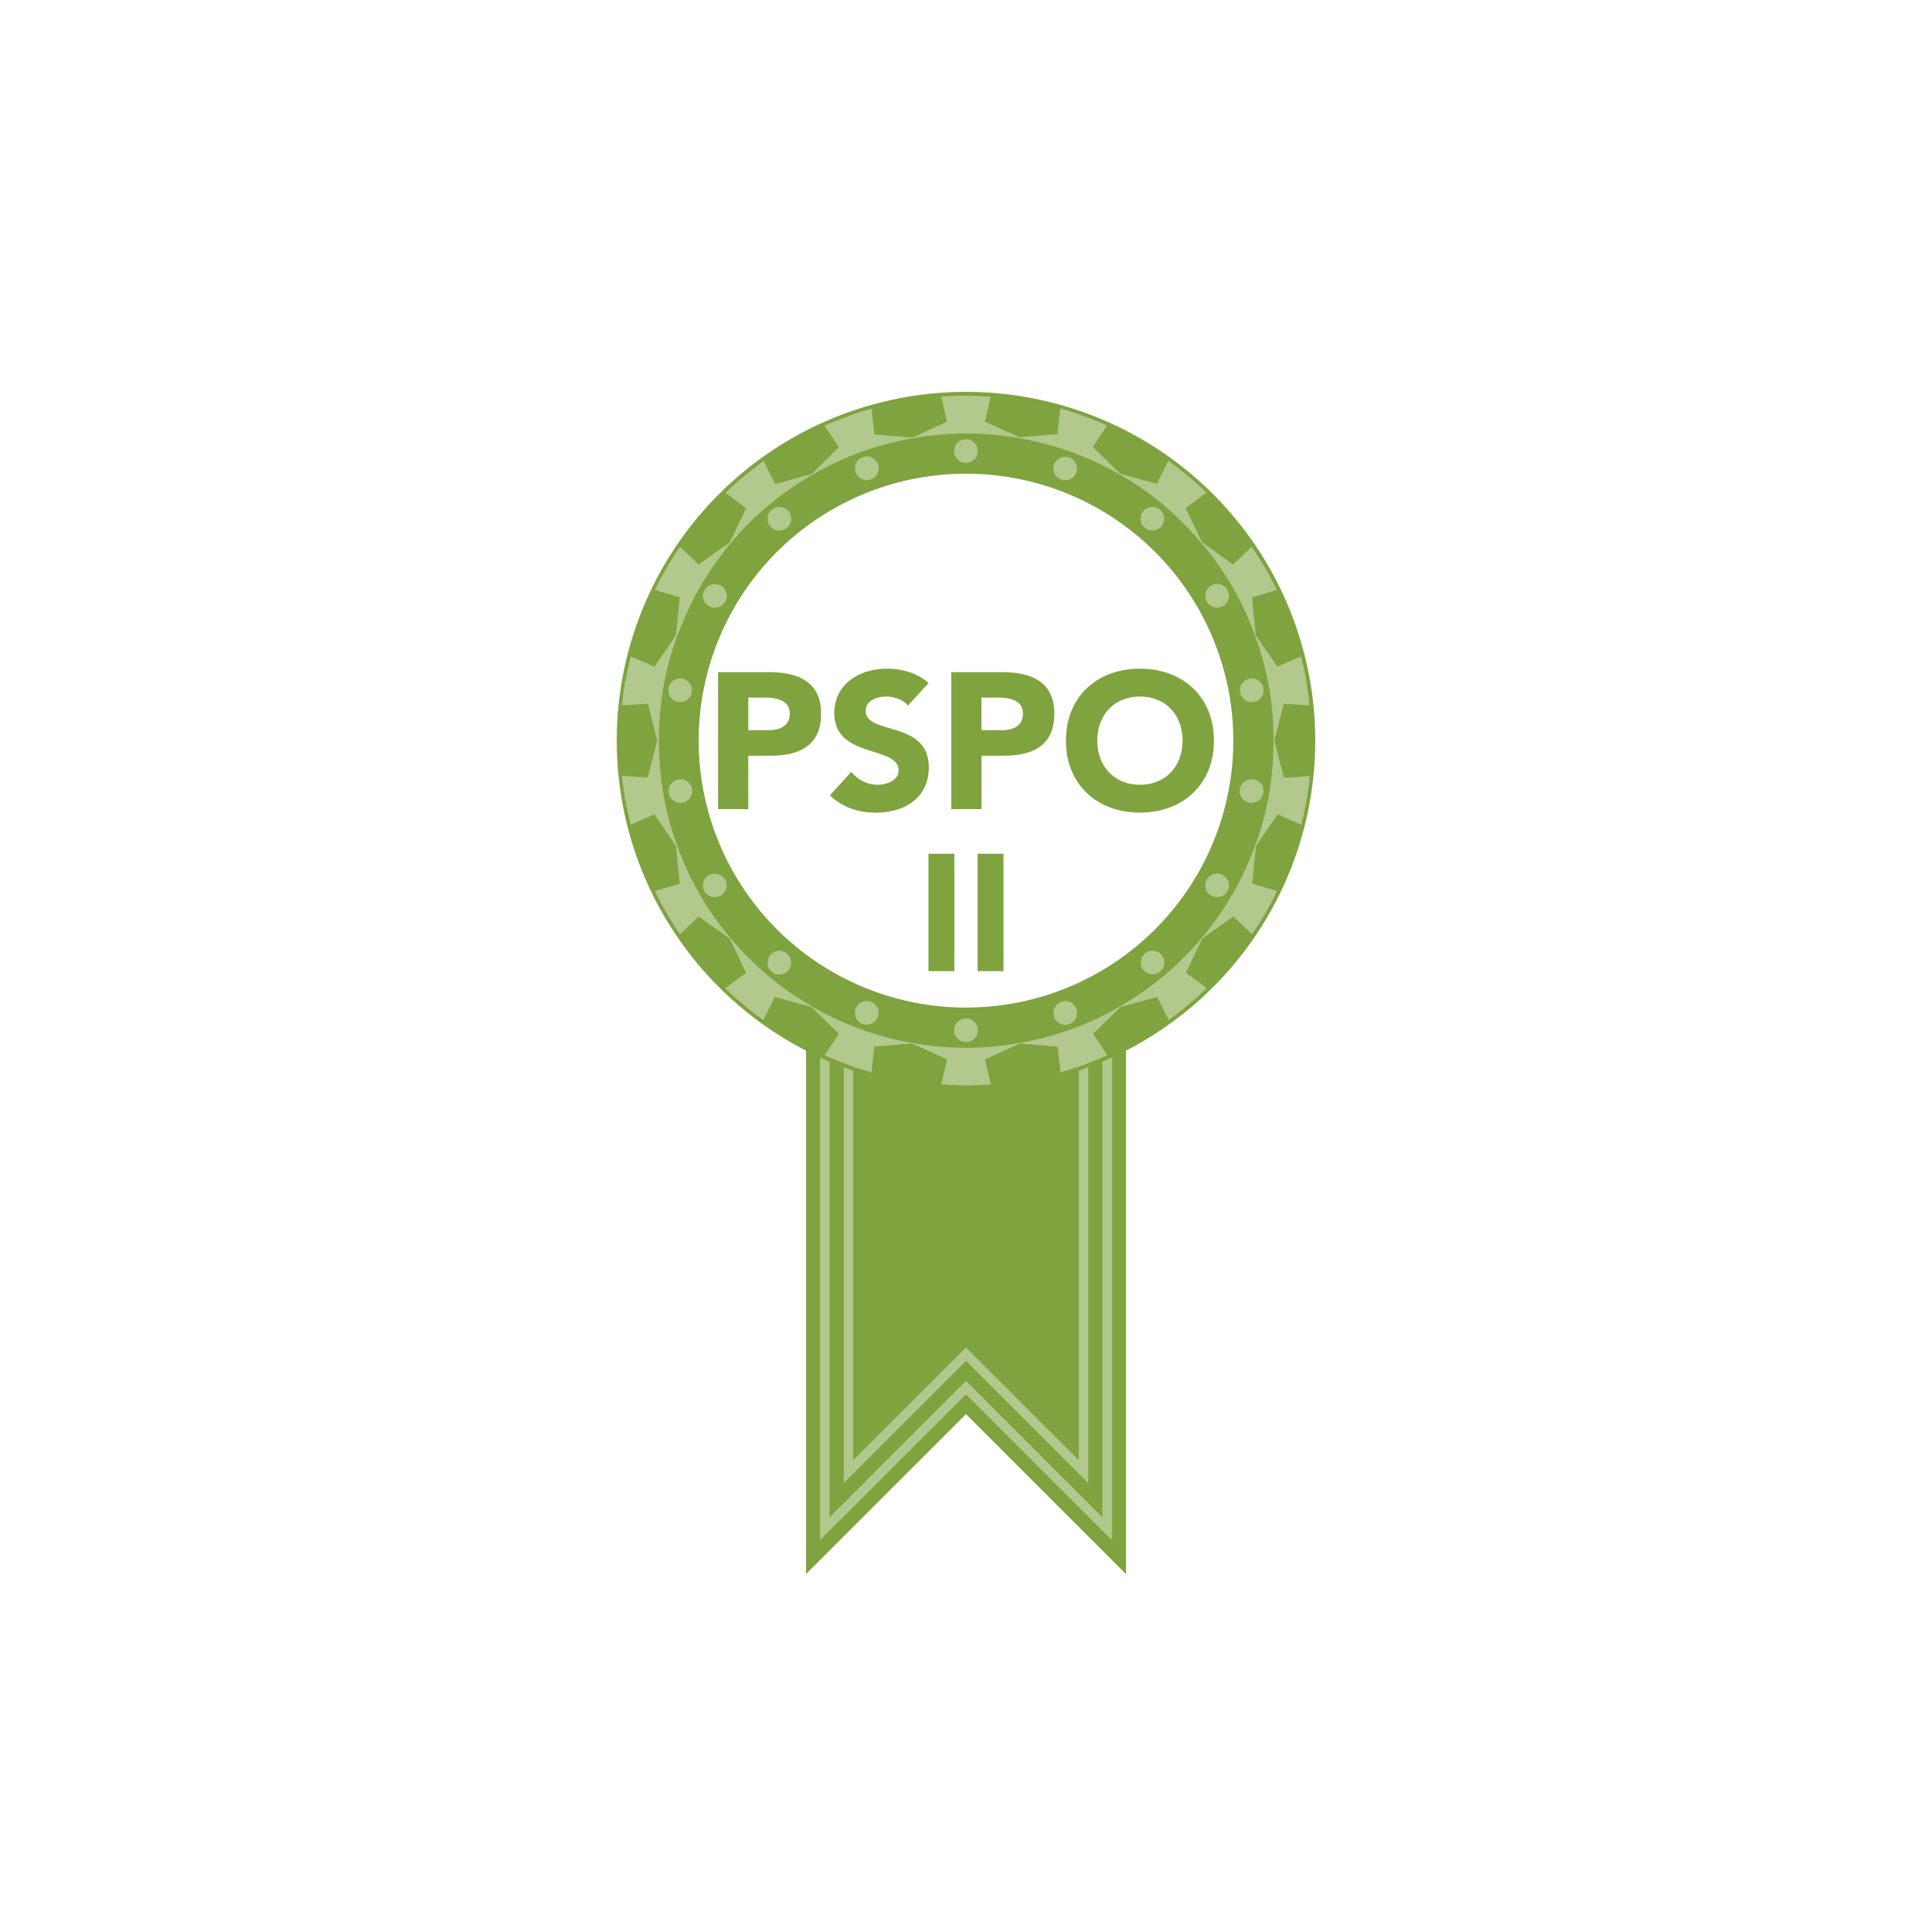 <svg xmlns="http://www.w3.org/2000/svg" width="448" height="448" fill="none"><path fill="#fff" d="M0 0h448v448H0z"/><g clip-path="url(#a)"><path fill="#7FA33F" d="M186.902 188.146V365L224 327.917 261.093 365V188.146h-74.191z"/><path fill="#B2C88C" d="M255.635 193.594v158.248l-30.081-30.077-1.554-1.558-1.554 1.552-30.087 30.083V193.594h63.276zm2.196-2.193h-67.668v165.731L224 323.333l33.831 33.821V191.401z"/><path fill="#B2C88C" d="M250.151 199.077V338.59l-24.597-24.578L224 312.45l-1.554 1.562-24.596 24.589V199.077h52.301zm2.196-2.193h-56.693v147.002L224 315.553l28.347 28.333V196.884z"/><path fill="#7FA33F" d="M281.264 114.559A81.046 81.046 0 0 0 224 90.875a81.046 81.046 0 0 0-57.264 23.684 80.835 80.835 0 0 0-22.164 41.406 80.76 80.76 0 0 0 4.608 46.723 80.897 80.897 0 0 0 29.828 36.293A81.063 81.063 0 0 0 224 252.609a81.065 81.065 0 0 0 44.992-13.628 80.897 80.897 0 0 0 29.828-36.293 80.76 80.76 0 0 0 4.608-46.723 80.835 80.835 0 0 0-22.164-41.406z"/><path fill="#B2C88C" d="M224 107.322a2.743 2.743 0 0 0 2.745-2.741A2.743 2.743 0 0 0 224 101.84a2.743 2.743 0 0 0-2.745 2.741 2.743 2.743 0 0 0 2.745 2.741zm-22.071 3.838a2.737 2.737 0 0 0 1.809-2.452 2.735 2.735 0 0 0-1.577-2.608 2.743 2.743 0 0 0-3.016.458 2.735 2.735 0 0 0-.73 2.958 2.688 2.688 0 0 0 2.452 1.824c.362.012.724-.049 1.062-.18zm-22.95 7.018a2.74 2.74 0 0 0 1.521 4.839 2.746 2.746 0 0 0 2.675-1.477 2.737 2.737 0 0 0-.352-3.033 2.747 2.747 0 0 0-3.844-.329zm-14.604 22.369a2.75 2.75 0 0 0 3.988-1.471 2.741 2.741 0 0 0-2.236-3.61 2.745 2.745 0 0 0-2.74 1.352 2.69 2.69 0 0 0 .183 3.028c.219.285.493.523.805.701zm-6.149 16.831a2.75 2.75 0 0 0-2.808 1.201 2.743 2.743 0 0 0 .042 3.049 2.744 2.744 0 0 0 2.84 1.124 2.74 2.74 0 0 0-.074-5.374zm-.933 23.355a2.738 2.738 0 0 0-1.073 4.955 2.747 2.747 0 0 0 4.257-2.762 2.746 2.746 0 0 0-3.184-2.193zm7.082 22.204a2.74 2.74 0 0 0 .665 5.027 2.74 2.74 0 0 0 1.596-.058 2.737 2.737 0 0 0 1.472-3.982 2.812 2.812 0 0 0-3.733-.987zm14.275 18.531a2.737 2.737 0 0 0 .76 4.178 2.744 2.744 0 0 0 3.083-4.507 2.673 2.673 0 0 0-1.992-.658 2.666 2.666 0 0 0-1.851.987zm22.324 16.136a2.744 2.744 0 0 0 2.745-2.742 2.743 2.743 0 0 0-2.745-2.741 2.743 2.743 0 0 0-2.745 2.741 2.744 2.744 0 0 0 2.745 2.742zM224 236.161a2.748 2.748 0 0 0-2.536 1.692 2.736 2.736 0 0 0 .595 2.988 2.751 2.751 0 0 0 2.992.594 2.746 2.746 0 0 0 1.694-2.533c0-.727-.289-1.424-.804-1.938a2.748 2.748 0 0 0-1.941-.803zm22.071-3.838a2.746 2.746 0 0 0-1.809 2.453 2.735 2.735 0 0 0 1.577 2.608 2.75 2.75 0 0 0 3.016-.458 2.743 2.743 0 0 0 .73-2.958 2.658 2.658 0 0 0-1.401-1.581 2.665 2.665 0 0 0-2.113-.064zm19.436-11.239a2.736 2.736 0 0 0-.865 2.929 2.744 2.744 0 0 0 3.948 1.578 2.736 2.736 0 0 0 .76-4.178 2.75 2.75 0 0 0-3.843-.329zm18.118-18.147a2.746 2.746 0 0 0-4.046 3.064 2.74 2.74 0 0 0 2.294 2.016 2.74 2.74 0 0 0 2.74-1.352 2.693 2.693 0 0 0-.182-3.028 2.733 2.733 0 0 0-.806-.7z"/><path fill="#B2C88C" d="m295.484 171.742 2.196-8.553 5.985.384c-.22-1.919-.44-3.838-.769-5.702v-.055c-.329-1.919-.714-3.783-1.208-5.592l-5.49 2.358-4.996-7.292-.879-8.772 5.765-1.7c-.824-1.699-1.757-3.399-2.69-5.099h-.055v-.054c-.988-1.645-1.977-3.29-3.075-4.88l-4.337 4.112-7.192-5.153-3.789-7.95 4.832-3.564c-1.373-1.316-2.8-2.631-4.283-3.838-1.482-1.206-2.965-2.412-4.557-3.563l-2.69 5.373-8.51-2.358-6.314-6.195 3.294-4.99c-1.757-.767-3.513-1.534-5.325-2.137h-.055v-.055c-1.812-.658-3.624-1.261-5.49-1.754l-.659 5.975-8.785.713-8.016-3.618 1.373-5.812c-1.922-.11-3.843-.219-5.765-.219-1.922 0-3.843.055-5.765.22l1.373 5.81-8.071 3.674-8.785-.713-.658-5.976c-1.867.549-3.679 1.097-5.491 1.755v.055h-.055a90.114 90.114 0 0 0-5.325 2.138l3.294 4.989-6.259 6.195-8.51 2.358-2.69-5.373c-1.538 1.151-3.075 2.302-4.557 3.563-1.483 1.206-2.91 2.522-4.283 3.838l4.777 3.564-3.788 7.949-7.193 5.099-4.337-4.112a73.538 73.538 0 0 0-3.075 4.88v.054h-.055c-.933 1.645-1.866 3.345-2.69 5.099l5.765 1.7-.878 8.772-4.997 7.292-5.49-2.358c-.439 1.864-.878 3.728-1.208 5.592v.055h-.055a64.61 64.61 0 0 0-.768 5.702l5.984-.384 2.196 8.553-2.196 8.553-5.984-.384c.219 1.919.439 3.837.768 5.702h.055c.33 1.918.714 3.782 1.208 5.592l5.49-2.358 4.997 7.292.878 8.772-5.765 1.7c.824 1.699 1.757 3.399 2.69 5.098h.055v.055a66.013 66.013 0 0 0 3.075 4.88l4.337-4.112 7.193 5.098 3.788 7.95-4.832 3.564c1.373 1.315 2.8 2.631 4.283 3.837a72.277 72.277 0 0 0 4.557 3.564l2.69-5.373 8.51 2.358 6.314 6.195-3.294 4.989a89.84 89.84 0 0 0 5.325 2.138h.055v.055c1.812.658 3.624 1.261 5.491 1.754l.658-5.976 8.785-.712 8.071 3.673-1.373 5.812c1.922.109 3.843.219 5.765.219 1.922 0 3.843-.055 5.765-.219l-1.373-5.812 8.071-3.673 8.785.712.658 5.976c1.867-.548 3.679-1.096 5.491-1.754v-.055h.055a89.84 89.84 0 0 0 5.325-2.138l-3.294-4.989 6.314-6.195 8.51-2.358 2.69 5.373c1.538-1.151 3.075-2.303 4.557-3.564a97.028 97.028 0 0 0 4.283-3.837l-4.832-3.564 3.788-7.95 7.193-5.098 4.337 4.112a73.538 73.538 0 0 0 3.075-4.88v-.055h.055c.933-1.644 1.866-3.344 2.69-5.098l-5.765-1.7.879-8.772 4.996-7.292 5.49 2.413a68.2 68.2 0 0 0 1.208-5.593c.329-1.864.604-3.783.769-5.701l-5.985.383-2.251-8.607zm-1.208 12.39a67.354 67.354 0 0 1-3.239 11.952 72.336 72.336 0 0 1-5.271 11.294 71.41 71.41 0 0 1-7.137 10.143 69.931 69.931 0 0 1-8.785 8.772 75.841 75.841 0 0 1-10.212 7.127 70.318 70.318 0 0 1-11.255 5.263 73.435 73.435 0 0 1-12.024 3.18 70.132 70.132 0 0 1-24.706 0 73.435 73.435 0 0 1-12.024-3.18 68.165 68.165 0 0 1-11.255-5.263 70.197 70.197 0 0 1-10.157-7.072 72.28 72.28 0 0 1-15.922-18.915 66.874 66.874 0 0 1-5.216-11.239 71.547 71.547 0 0 1-3.239-12.007 74.102 74.102 0 0 1 0-24.781 64.902 64.902 0 0 1 3.239-11.952 77.45 77.45 0 0 1 5.216-11.294 80.458 80.458 0 0 1 7.137-10.197 69.865 69.865 0 0 1 8.785-8.772 70.987 70.987 0 0 1 10.212-7.127 70.41 70.41 0 0 1 11.255-5.264 73.51 73.51 0 0 1 12.024-3.18 69.822 69.822 0 0 1 24.651 0 74.165 74.165 0 0 1 12.079 3.18 72.618 72.618 0 0 1 11.255 5.264 66.98 66.98 0 0 1 10.212 7.127 74.055 74.055 0 0 1 8.785 8.827 71.343 71.343 0 0 1 7.137 10.142 67.45 67.45 0 0 1 5.216 11.294 72.394 72.394 0 0 1 3.239 11.952 73.775 73.775 0 0 1 0 24.726z"/><path fill="#B2C88C" d="M290.708 180.734a2.747 2.747 0 0 0-3.241 2.72 2.737 2.737 0 0 0 1.706 2.513 2.744 2.744 0 0 0 3.731-1.999 2.66 2.66 0 0 0 .021-1.088 2.654 2.654 0 0 0-1.197-1.764 2.676 2.676 0 0 0-1.02-.382zm-.44-17.934a2.744 2.744 0 0 0 2.746-2.741 2.745 2.745 0 0 0-2.746-2.742 2.744 2.744 0 0 0-2.745 2.742 2.743 2.743 0 0 0 2.745 2.741zm-9.388-27.024a2.746 2.746 0 0 0-1.354 2.736 2.736 2.736 0 0 0 2.019 2.291 2.748 2.748 0 0 0 2.889-.993 2.74 2.74 0 0 0 .179-3.047 2.747 2.747 0 0 0-3.733-.987zm-15.758-17.269a2.738 2.738 0 0 0 .76 4.178 2.754 2.754 0 0 0 3.047-.261 2.744 2.744 0 0 0 .915-2.913 2.74 2.74 0 0 0-.878-1.333 2.749 2.749 0 0 0-3.844.329zm-17.184-12.446a2.753 2.753 0 0 0-2.962.729 2.737 2.737 0 0 0 .608 4.195 2.741 2.741 0 0 0 3.047-.139 2.743 2.743 0 0 0-.693-4.785z"/><path fill="#fff" d="M285.986 171.741a61.838 61.838 0 0 1-10.447 34.389 61.967 61.967 0 0 1-27.818 22.797 62.071 62.071 0 0 1-35.814 3.523 62.018 62.018 0 0 1-31.738-16.941 61.874 61.874 0 0 1-16.964-31.692 61.81 61.81 0 0 1 3.528-35.763 61.915 61.915 0 0 1 22.83-27.779A62.048 62.048 0 0 1 224 109.844a62.032 62.032 0 0 1 43.831 18.129 61.855 61.855 0 0 1 18.155 43.768z"/><path fill="#7FA33F" d="M166.511 155.865h11.809c6.589 0 12.079 2.11 12.079 9.643 0 7.446-5.073 9.732-11.766 9.732h-5.117v12.379h-7.005v-31.754zm7.005 13.454h4.673c2.47 0 4.941-.85 4.941-3.838 0-3.29-3.327-3.723-6.039-3.723h-3.575v7.561zm37.011-5.697c-1.098-1.431-3.371-2.105-5.073-2.105-1.982 0-4.722.899-4.722 3.29 0 5.784 14.643 2.061 14.643 13.185 0 7.089-5.699 10.45-12.26 10.45-4.085 0-7.687-1.212-10.69-3.992l4.985-5.482a7.788 7.788 0 0 0 6.106 3.004c2.294 0 4.853-1.096 4.853-3.322 0-5.828-14.912-2.687-14.912-13.273 0-6.771 5.886-10.313 12.128-10.313 3.591 0 7.05.943 9.746 3.317l-4.804 5.241zm10.058-7.757H232.4c6.589 0 12.079 2.11 12.079 9.643 0 7.446-5.073 9.732-11.766 9.732h-5.122v12.379h-7.006v-31.754zm7.006 13.454h4.672c2.471 0 4.941-.85 4.941-3.838 0-3.29-3.321-3.723-6.039-3.723h-3.596l.022 7.561zm36.741-14.26c9.926 0 17.157 6.502 17.157 16.683 0 10.181-7.231 16.683-17.157 16.683-9.927 0-17.157-6.502-17.157-16.683 0-10.181 7.23-16.683 17.157-16.683zm0 26.908c5.973 0 9.882-4.304 9.882-10.225 0-5.921-3.903-10.225-9.882-10.225-5.979 0-9.883 4.304-9.883 10.225 0 5.921 3.909 10.225 9.883 10.225zm-49.029 16.003h6.001v27.226h-6.001V197.97zm11.393 0h6.001v27.226h-6.001V197.97z"/></g><defs><clipPath id="a"><path fill="#fff" d="M129 83h190v282H129z"/></clipPath></defs></svg>
